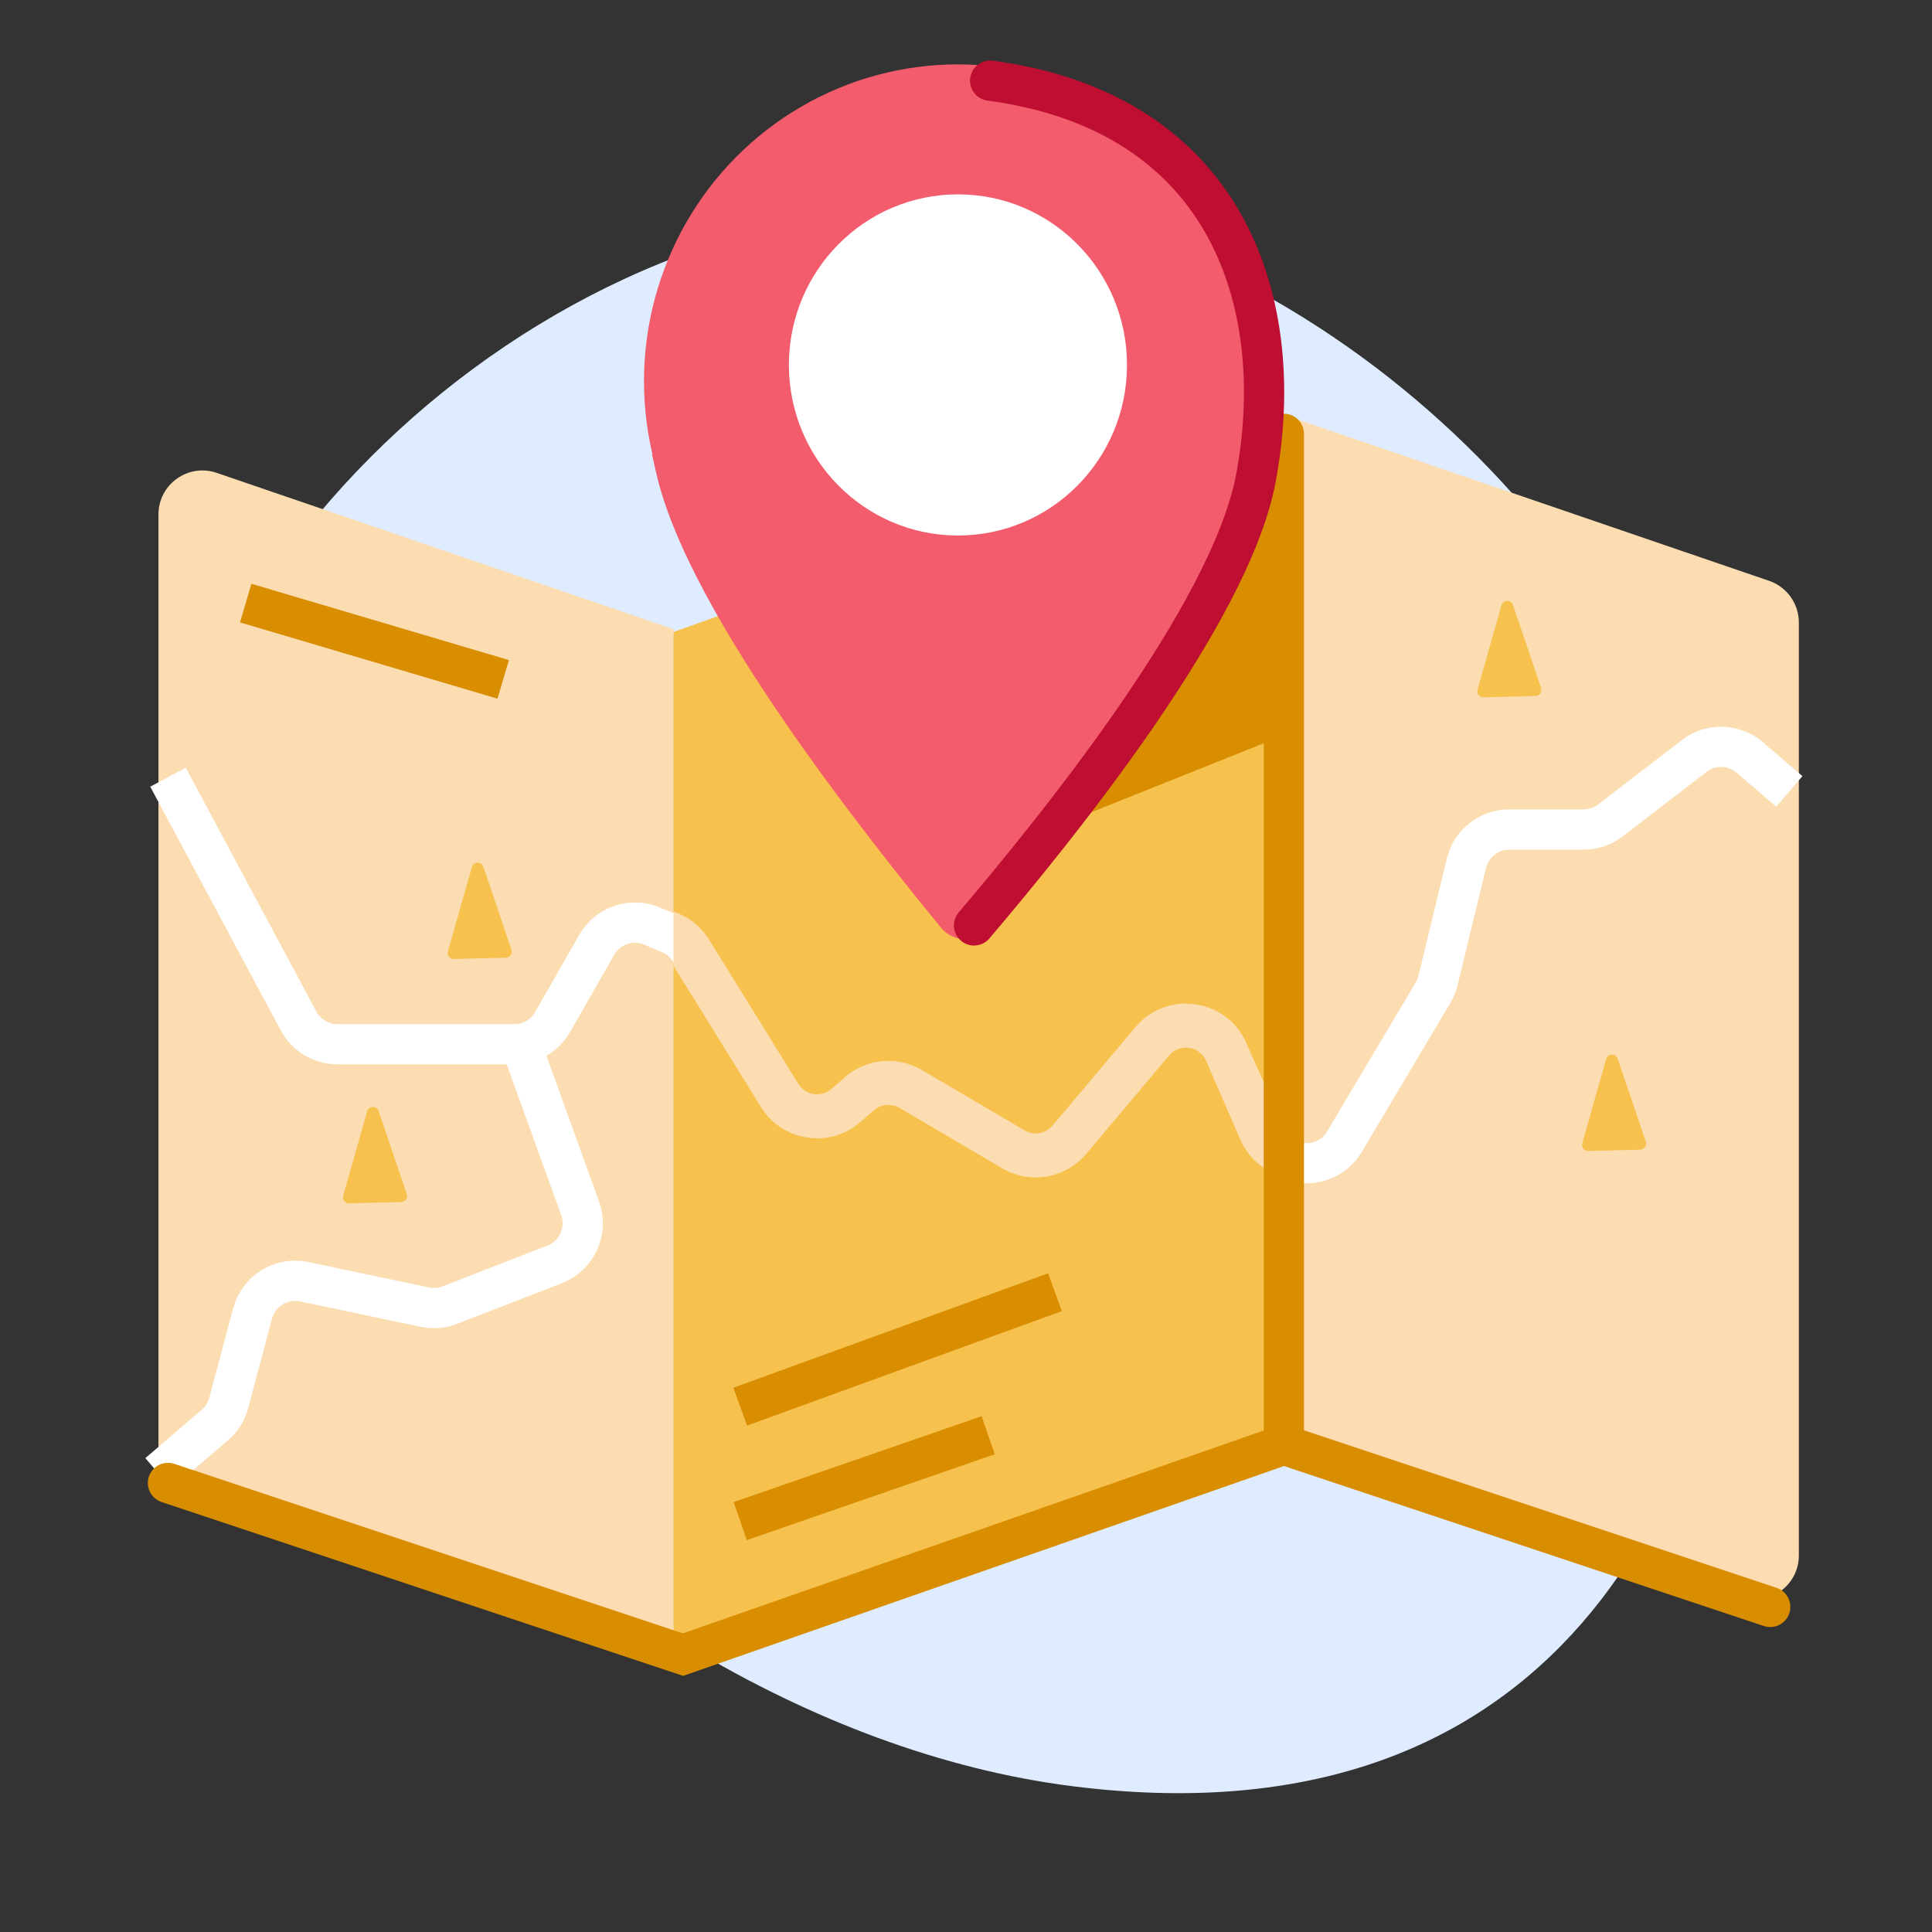 <svg width="96" height="96" viewBox="0 0 96 96" fill="none" xmlns="http://www.w3.org/2000/svg">
<rect x="0" y="0" width="96" height="96" fill="#333333" stroke="none"/>
<g clip-path="url(#clip0_10768_11551)">
<path d="M53.285 88.755C75.845 91.61 85.685 76.454 87.056 56.615C88.158 40.665 78.308 22.726 61.754 14.057C41.262 3.326 17.638 17.249 9.918 35.017C0.99 55.563 27.321 85.47 53.285 88.755Z" fill="#DFECFF"/>
<path d="M7.873 25.564C7.873 24.065 9.348 23.011 10.767 23.496L33.464 31.264V82.218L9.351 73.966C8.467 73.663 7.873 72.832 7.873 71.897V25.564Z" fill="#FBDDB1"/>
<path d="M63.794 20.609L87.906 28.861C88.79 29.164 89.384 29.995 89.384 30.93V77.288C89.384 78.78 87.922 79.834 86.507 79.362L63.794 71.791V20.609Z" fill="#FBDDB1"/>
<path d="M63.794 20.609L33.464 31.402V82.217L63.794 71.791V20.609Z" fill="#F7C14E"/>
<path d="M63.319 36.722L49.102 42.409L59.528 21.557L63.793 20.609L63.319 36.722Z" fill="#D88E00"/>
<path d="M8.347 38.618L14.837 50.734C15.218 51.444 15.958 51.887 16.764 51.887H25.56C26.345 51.887 27.069 51.467 27.458 50.786L29.653 46.945C30.204 45.981 31.391 45.583 32.412 46.021L33.303 46.403C33.716 46.58 34.064 46.879 34.301 47.261L38.741 54.434C39.452 55.582 41.023 55.817 42.039 54.928L42.702 54.348C43.411 53.728 44.438 53.632 45.25 54.109L50.355 57.112C51.273 57.653 52.448 57.451 53.135 56.636L57.302 51.688C58.336 50.46 60.297 50.728 60.963 52.189L62.938 56.518C63.67 58.123 65.903 58.244 66.805 56.728L71.207 49.327C71.319 49.139 71.402 48.936 71.453 48.724L72.867 42.891C73.104 41.91 73.982 41.219 74.991 41.219H78.689C79.171 41.219 79.639 41.06 80.022 40.766L84.186 37.563C85.005 36.932 86.156 36.963 86.941 37.636L88.91 39.324" stroke="white" stroke-width="2"/>
<path fill-rule="evenodd" clip-rule="evenodd" d="M63.793 56.009C63.729 55.931 63.674 55.843 63.63 55.742L61.936 51.842C60.966 49.61 57.988 49.175 56.42 51.037L52.299 55.931C51.956 56.339 51.368 56.439 50.909 56.169L45.804 53.166C44.586 52.45 43.046 52.594 41.982 53.525L41.319 54.105C40.811 54.549 40.026 54.431 39.67 53.857L35.23 46.685C34.876 46.112 34.353 45.662 33.734 45.397L33.464 45.281V47.985L37.812 55.008C38.878 56.73 41.235 57.084 42.759 55.75L43.422 55.17C43.776 54.86 44.289 54.812 44.696 55.05L49.8 58.053C51.179 58.864 52.941 58.562 53.971 57.339L58.093 52.445C58.615 51.824 59.608 51.969 59.931 52.714L61.625 56.613C62.058 57.609 62.879 58.239 63.793 58.478V56.009Z" fill="#FBDDB1"/>
<path d="M63.794 21.557V71.316" stroke="#D88E00" stroke-width="2" stroke-linecap="round"/>
<path d="M36.781 69.896L52.42 64.209" stroke="#D88E00" stroke-width="2"/>
<path d="M36.781 75.582L49.102 71.316" stroke="#D88E00" stroke-width="2"/>
<path d="M25.881 51.887L28.827 60.044C29.23 61.16 28.669 62.394 27.563 62.824L22.354 64.85C21.958 65.004 21.526 65.039 21.11 64.951L15.115 63.688C13.977 63.448 12.851 64.141 12.552 65.264L11.365 69.714C11.251 70.141 11.011 70.523 10.675 70.81L7.873 73.212" stroke="white" stroke-width="2"/>
<path d="M87.962 79.847L63.793 71.791L33.938 82.217L8.347 73.687" stroke="#D88E00" stroke-width="2" stroke-linecap="round"/>
<path d="M23.446 43.083C23.526 42.8 23.924 42.79 24.018 43.069L25.413 47.192C25.478 47.384 25.339 47.583 25.137 47.588L22.553 47.652C22.351 47.657 22.202 47.465 22.257 47.271L23.446 43.083Z" fill="#F7C14E"/>
<path d="M18.243 55.223C18.323 54.94 18.721 54.93 18.816 55.209L20.211 59.333C20.275 59.525 20.136 59.724 19.934 59.729L17.35 59.793C17.148 59.798 16.999 59.606 17.054 59.411L18.243 55.223Z" fill="#F7C14E"/>
<path d="M79.81 52.622C79.89 52.339 80.288 52.329 80.383 52.608L81.778 56.731C81.842 56.923 81.703 57.122 81.501 57.127L78.917 57.191C78.715 57.197 78.566 57.004 78.621 56.81L79.81 52.622Z" fill="#F7C14E"/>
<path d="M74.607 30.077C74.688 29.794 75.085 29.784 75.18 30.063L76.575 34.187C76.64 34.378 76.5 34.578 76.298 34.583L73.714 34.647C73.512 34.652 73.363 34.459 73.418 34.265L74.607 30.077Z" fill="#F7C14E"/>
<path d="M12.209 29.967L25.004 33.758" stroke="#D88E00" stroke-width="2"/>
<ellipse cx="47.6" cy="18.941" rx="15.6" ry="15.742" fill="#F35C6C"/>
<path d="M46.76 46.099C33.177 29.518 32.788 24.142 32.4 22.574H62.8C61.641 28.811 60.109 32.036 49.198 46.064C48.584 46.854 47.393 46.872 46.76 46.099Z" fill="#F35C6C"/>
<ellipse cx="47.6" cy="18.133" rx="8.4" ry="8.476" fill="white"/>
<path d="M48.4 45.984C52.4 41.275 61.12 30.565 62.4 23.784C64 15.308 61.2 5.62 49.2 4.006" stroke="#BE0E31" stroke-width="2" stroke-linecap="round"/>
</g>
<defs>
<clipPath id="clip0_10768_11551">
<rect width="96" height="96" fill="white"/>
</clipPath>
</defs>
</svg>
